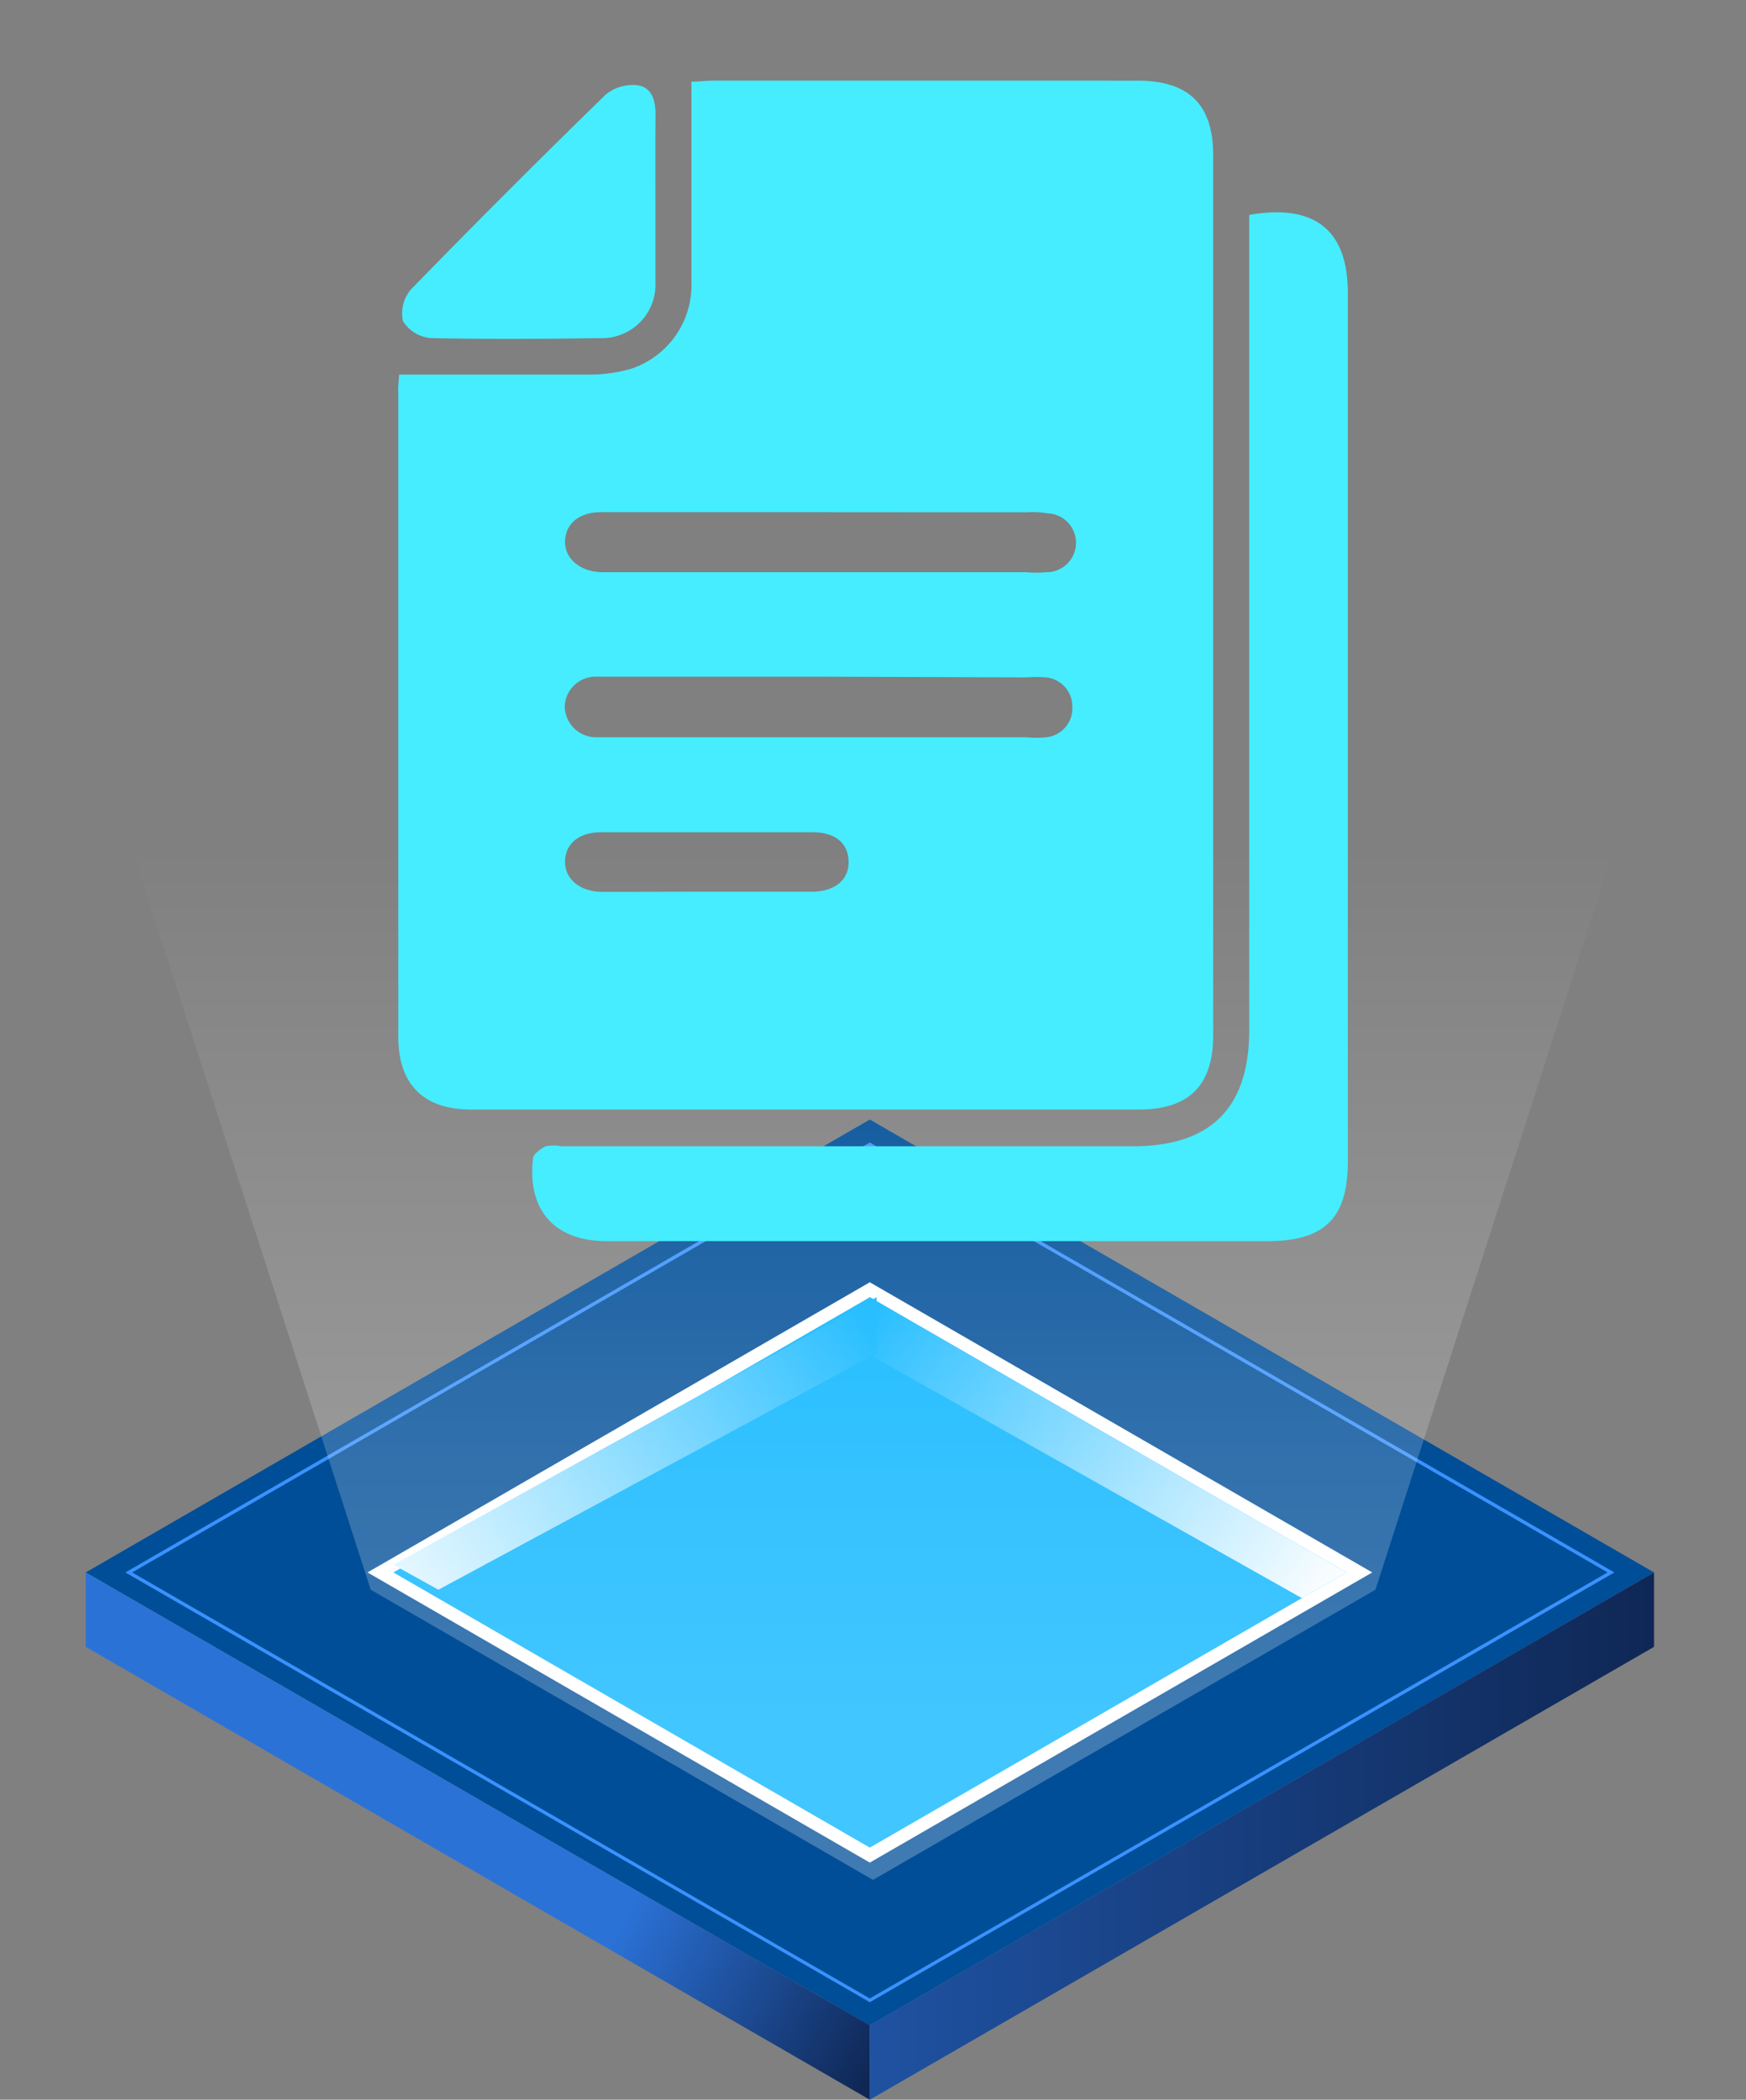 <svg id="Layer_1" data-name="Layer 1" xmlns="http://www.w3.org/2000/svg" xmlns:xlink="http://www.w3.org/1999/xlink" width="120.2" height="144.51" viewBox="0 0 120.2 144.51"><rect x="0" y="0" width="120.2" height="144.51" fill="#808080" stroke="none"/><defs><style>.cls-1{fill:#004e98;}.cls-2{fill:#3992ff;}.cls-3{fill:#fff;}.cls-4{fill:#03b3ff;}.cls-5{fill:url(#linear-gradient);}.cls-6{fill:url(#linear-gradient-2);}.cls-7{fill:url(#linear-gradient-3);}.cls-8{fill:url(#linear-gradient-4);}.cls-9{fill:url(#linear-gradient-5);}.cls-10{fill:#45edff;}</style><linearGradient id="linear-gradient" x1="2.01" y1="-829.07" x2="60.43" y2="-861.81" gradientTransform="matrix(1, 0, 0, -1, 0, -720.01)" gradientUnits="userSpaceOnUse"><stop offset="0.7" stop-color="#2b72d7"/><stop offset="1" stop-color="#0f2755"/></linearGradient><linearGradient id="linear-gradient-2" x1="59.88" y1="-846.38" x2="113.87" y2="-846.38" gradientTransform="matrix(1, 0, 0, -1, 0, -720.01)" gradientUnits="userSpaceOnUse"><stop offset="0" stop-color="#1f52a2"/><stop offset="1" stop-color="#0f2755"/></linearGradient><linearGradient id="linear-gradient-3" x1="59.92" y1="-810.54" x2="91.81" y2="-830.44" gradientTransform="matrix(1, 0, 0, -1, 0, -720.01)" gradientUnits="userSpaceOnUse"><stop offset="0" stop-color="#03b3ff"/><stop offset="1" stop-color="#fff"/></linearGradient><linearGradient id="linear-gradient-4" x1="23.5" y1="-832.11" x2="59.76" y2="-811.15" gradientTransform="matrix(1, 0, 0, -1, 0, -720.01)" gradientUnits="userSpaceOnUse"><stop offset="0" stop-color="#fff"/><stop offset="1" stop-color="#03b3ff"/></linearGradient><linearGradient id="linear-gradient-5" x1="60.1" y1="-869" x2="60.1" y2="-777.87" gradientTransform="matrix(1, 0, 0, -1, 0, -720.01)" gradientUnits="userSpaceOnUse"><stop offset="0.33" stop-color="#fff" stop-opacity="0.25"/><stop offset="0.52" stop-color="#fff" stop-opacity="0.2"/><stop offset="0.86" stop-color="#fff" stop-opacity="0.06"/><stop offset="1" stop-color="#fff" stop-opacity="0"/></linearGradient></defs><polygon class="cls-1" points="113.87 108.22 59.88 139.39 5.9 108.22 59.88 77.05 113.87 108.22"/><path class="cls-2" d="M59.88,137.8,8.63,108.22,59.88,78.63l51.26,29.59ZM9.1,108.22l50.78,29.32,50.79-29.32L59.88,78.9Z"/><polygon class="cls-3" points="94.47 108.22 59.88 128.19 25.3 108.22 59.88 88.25 94.47 108.22"/><polygon class="cls-4" points="92.69 108.22 59.88 127.16 27.08 108.22 59.88 89.28 92.69 108.22"/><polygon class="cls-5" points="59.88 139.39 59.88 144.51 5.9 113.34 5.9 108.22 59.88 139.39"/><polygon class="cls-6" points="59.88 139.39 59.88 144.51 113.87 113.34 113.87 108.22 59.88 139.39"/><polygon class="cls-7" points="59.88 89.28 59.88 93.25 89.63 109.99 92.69 108.22 59.88 89.28"/><polygon class="cls-8" points="60.35 89.28 60.35 93.14 30.18 109.41 27.08 107.69 60.35 89.28"/><polygon class="cls-9" points="60.1 30.24 0 30.24 25.52 109.41 60.1 129.38 94.69 109.41 120.2 30.24 60.1 30.24"/><path class="cls-10" d="M27.48,25.78c4.43,0,8.72,0,13,0a10.4,10.4,0,0,0,3-.41,6.07,6.07,0,0,0,4.12-6c0-4.07,0-8.13,0-12.2V5.62c.56,0,1-.07,1.46-.07H78.31c3.53,0,5.21,1.64,5.21,5.14q0,30.28,0,60.57c0,3.44-1.67,5.1-5.1,5.1q-23,0-46,0c-3.25,0-5-1.72-5-5q0-22.17,0-44.35C27.39,26.7,27.44,26.34,27.48,25.78Zm28.87,9.47H46.1c-1.57,0-3.14,0-4.71,0s-2.46.83-2.49,2,1,2.09,2.52,2.13H70.66A7.06,7.06,0,0,0,72,39.38a2,2,0,0,0,.1-4.05,5.76,5.76,0,0,0-1.38-.07Zm.14,11.32h-14c-.51,0-1,0-1.53,0a2.13,2.13,0,0,0-2.08,2A2.15,2.15,0,0,0,41,50.74c.37,0,.74,0,1.11,0H70.65a7.13,7.13,0,0,0,1.39,0,2,2,0,0,0,1.78-2.12,2,2,0,0,0-1.81-2,9.06,9.06,0,0,0-1.38,0Zm-7.83,14.8c2.4,0,4.8,0,7.21,0,1.61,0,2.58-.82,2.55-2.09s-.94-2-2.48-2q-7.27,0-14.56,0c-1.54,0-2.46.8-2.48,2s1,2.09,2.55,2.1C43.85,61.38,46.25,61.37,48.66,61.37Z"/><path class="cls-10" d="M86,14.79c4.53-.79,6.79,1.06,6.79,5.38V79.91c0,3.94-1.59,5.51-5.56,5.51q-22.74,0-45.47,0c-3.55,0-5.46-2.1-5.07-5.65,0-.33.51-.7.87-.88a2.87,2.87,0,0,1,1.1,0H78c5.35,0,8-2.64,8-8q0-27.09,0-54.2Z"/><path class="cls-10" d="M45.12,13.71c0,1.9,0,3.79,0,5.68a3.68,3.68,0,0,1-3.82,3.88c-3.88.06-7.76.08-11.64,0a2.52,2.52,0,0,1-1.92-1.17,2.54,2.54,0,0,1,.55-2.18q6.62-6.8,13.42-13.42a2.93,2.93,0,0,1,2.19-.63c1,.15,1.24,1.09,1.23,2.05C45.11,9.83,45.12,11.77,45.12,13.71Z"/></svg>